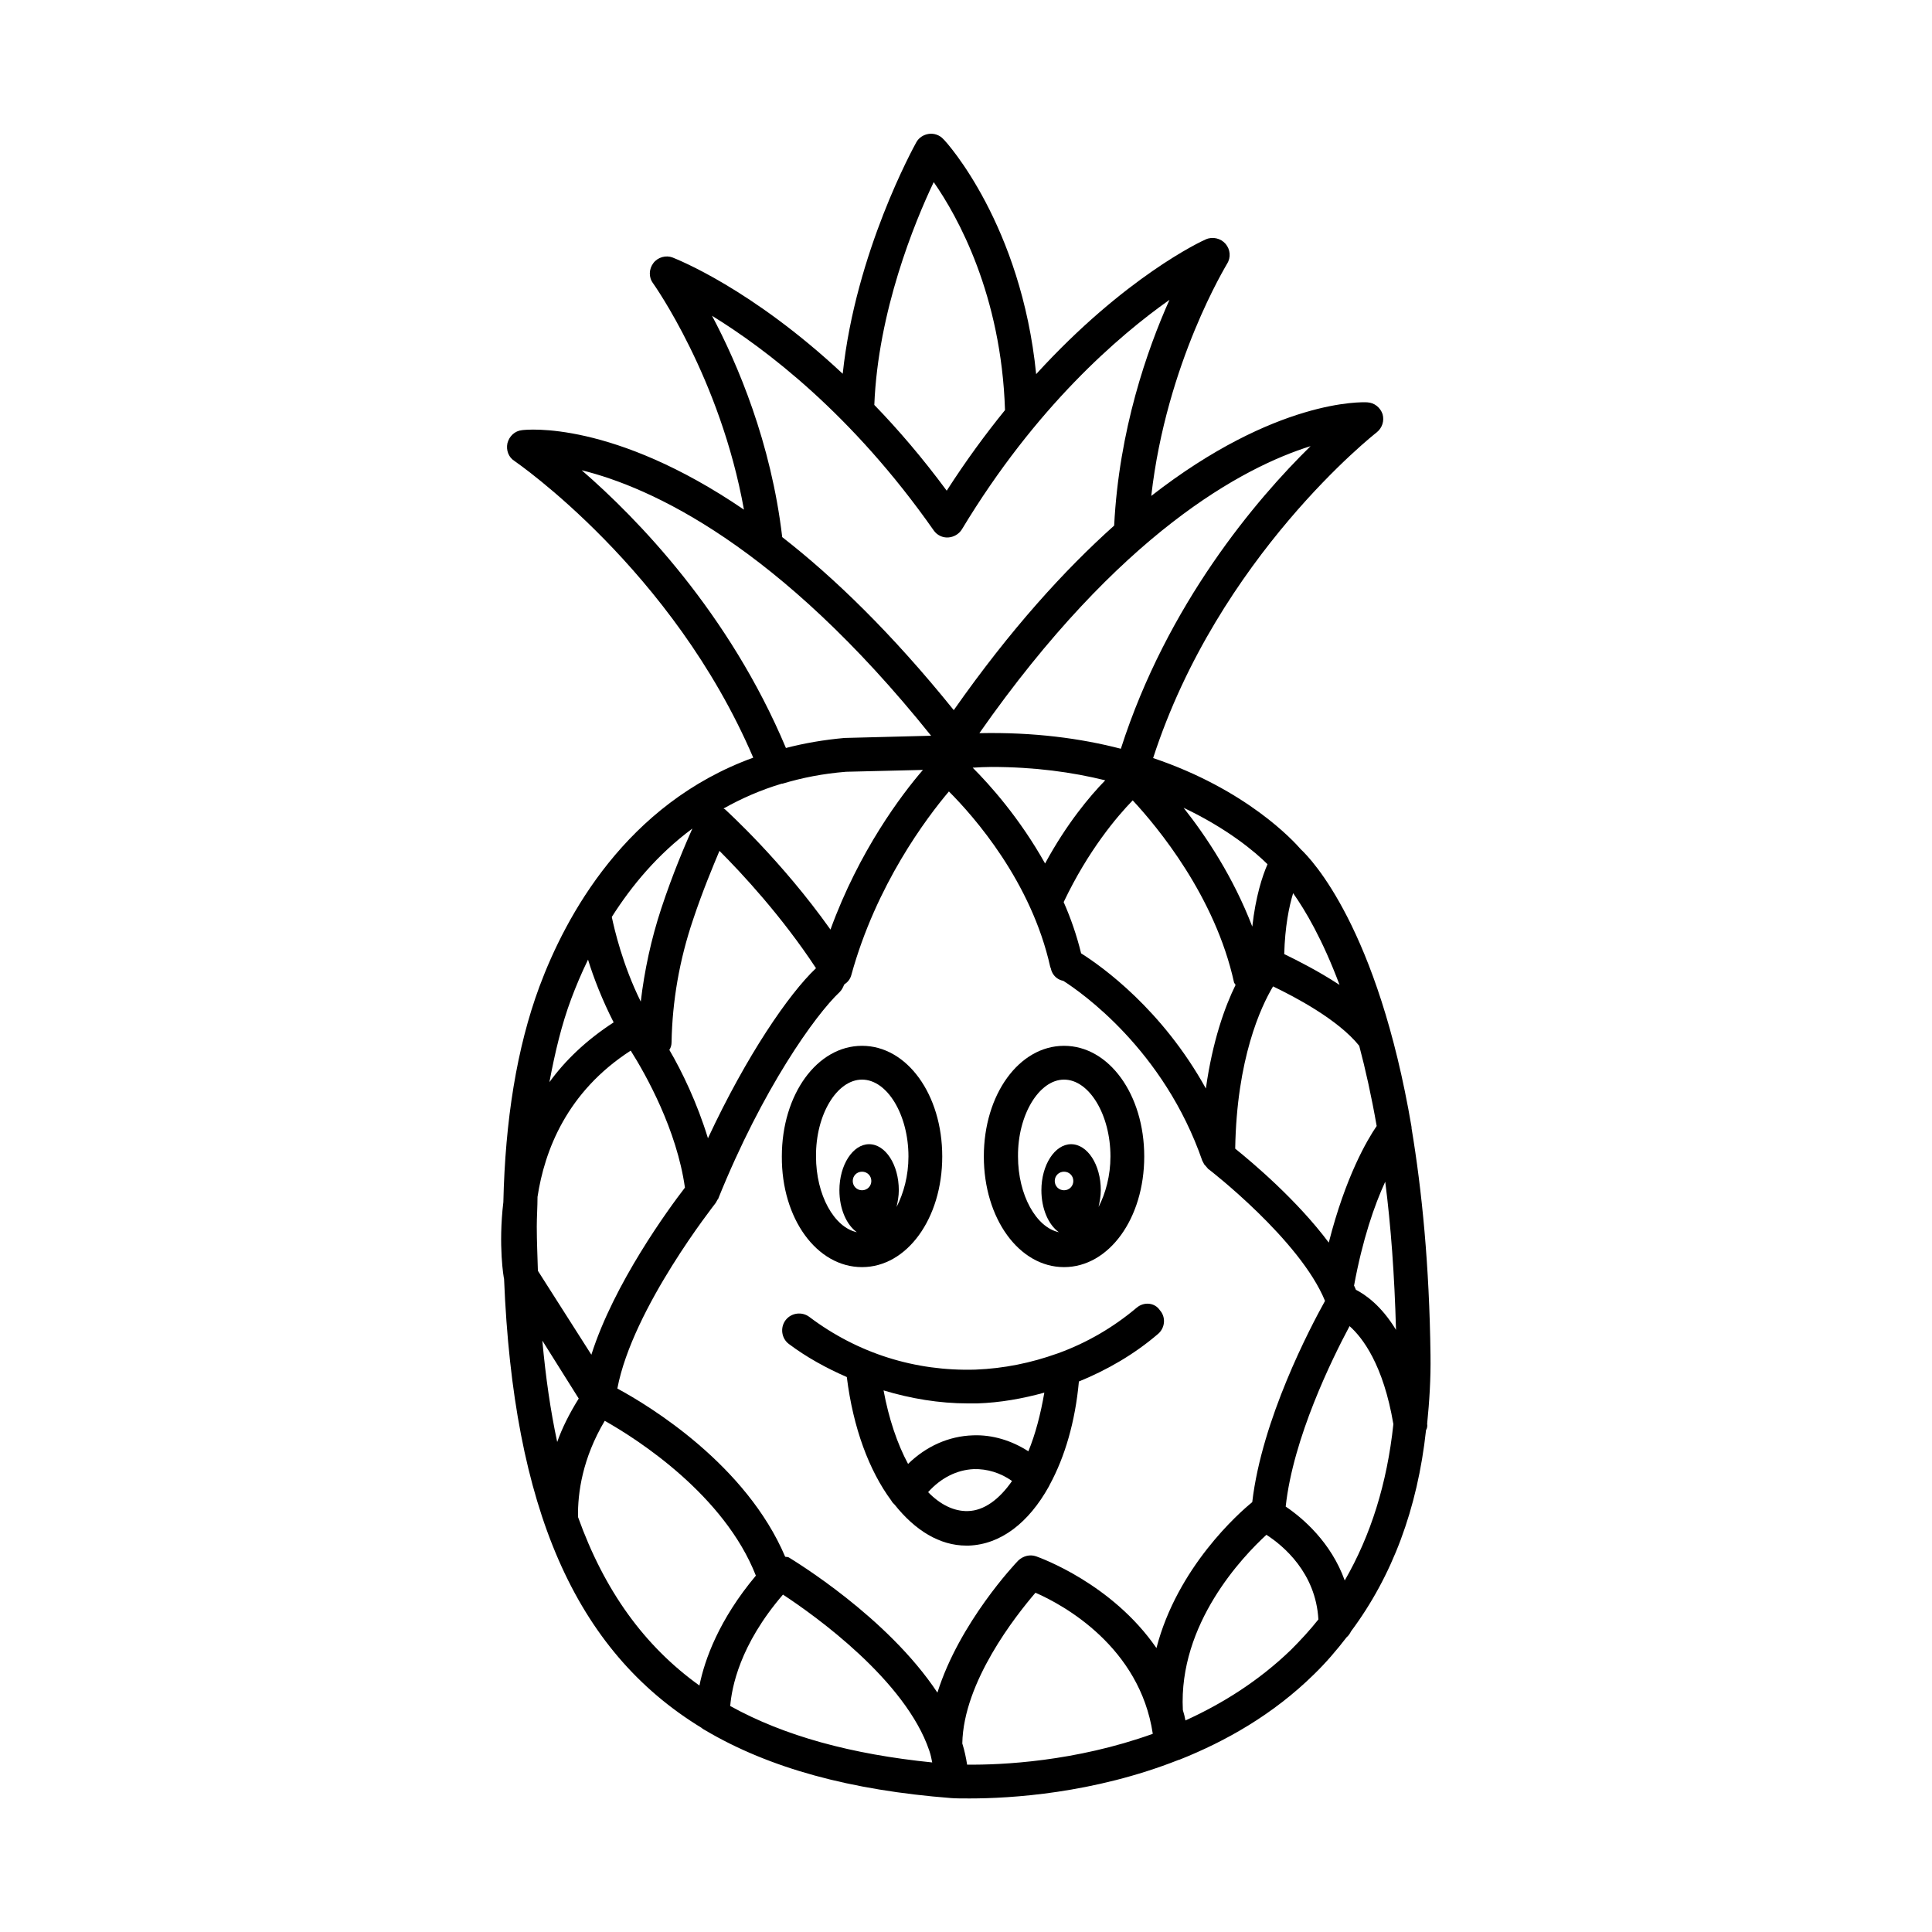 <?xml version="1.0" encoding="UTF-8"?>
<!-- Uploaded to: SVG Repo, www.svgrepo.com, Generator: SVG Repo Mixer Tools -->
<svg fill="#000000" width="800px" height="800px" version="1.1" viewBox="144 144 512 512" xmlns="http://www.w3.org/2000/svg">
 <g>
  <path d="m522.21 521.32c0.59-5.902 0.984-11.906 0.887-18.203-0.297-23.812-2.262-43.59-5.019-60.121v-0.297c-8.953-52.742-26.566-71.047-29.324-73.602-1.969-2.262-14.367-15.844-39.164-24.207 17.32-53.43 58.844-86 59.238-86.297 1.477-1.18 2.066-3.051 1.574-4.82-0.59-1.77-2.164-3.051-4.035-3.148-1.379-0.098-24.305-0.887-57.27 24.797 4.035-35.426 19.977-61.203 20.074-61.5 1.082-1.672 0.887-3.836-0.395-5.312-1.277-1.477-3.445-1.969-5.215-1.18-1.18 0.492-21.453 9.938-44.969 35.719-3.938-39.457-23.617-61.402-24.602-62.289-0.984-1.082-2.461-1.574-3.836-1.379-1.379 0.195-2.656 0.984-3.344 2.262s-16.039 29.027-19.484 61.305c-24.207-22.633-43.887-30.309-45.066-30.801-1.77-0.688-3.938-0.098-5.117 1.477-1.18 1.574-1.277 3.738-0.098 5.312 0.195 0.297 17.809 24.992 24.109 60.023-34.637-23.617-57.465-21.254-58.844-21.059-1.871 0.195-3.344 1.574-3.836 3.445-0.395 1.871 0.297 3.738 1.871 4.723 0.395 0.297 41.918 28.734 63.27 78.621-33.652 12.203-49.691 41.918-56.68 60.715-6.004 16.234-9.055 35.426-9.543 57.07-1.379 11.512 0.098 20.172 0.195 20.367v0.098c2.461 60.32 18.598 98.301 52.348 118.87 0.297 0.297 0.59 0.395 0.887 0.59 17.121 10.137 38.672 15.941 65.238 18.008 1.18 0.098 2.856 0.098 4.922 0.098 10.727 0 32.766-1.277 55.398-10.234h0.098c12.398-4.922 24.895-12.004 35.719-22.633 3.148-3.051 6.004-6.394 8.66-9.84 0.492-0.395 0.887-0.984 1.18-1.574 10.922-14.66 17.613-32.473 19.875-53.332 0.297-0.484 0.395-1.074 0.297-1.668zm-103.61 35.129c-1.672-0.59-3.445-0.098-4.723 1.082-0.789 0.789-15.645 16.531-21.453 35.031-13.285-20.074-37.984-34.934-39.359-35.816-0.297-0.195-0.688-0.098-0.984-0.195-10.332-24.305-35.719-39.852-44.477-44.574 4.035-21.352 25.879-48.906 26.074-49.199 0.195-0.297 0.297-0.59 0.492-0.887 0.098-0.098 0.195-0.098 0.195-0.297 11.711-29.027 25.684-48.609 32.176-54.711 0.59-0.59 0.887-1.277 1.18-1.969 0.887-0.59 1.574-1.379 1.871-2.461 6.594-24.008 19.977-41.723 25.879-48.707 6.691 6.691 21.844 23.91 26.863 46.543 0 0.098 0.098 0.098 0.098 0.195 0.195 0.984 0.688 1.969 1.574 2.656 0.492 0.395 1.18 0.688 1.77 0.789 4.625 2.953 26.668 18.203 36.898 47.824l0.098 0.098c0.098 0.195 0.098 0.297 0.195 0.395 0.098 0.297 0.297 0.492 0.492 0.688 0.195 0.195 0.395 0.492 0.59 0.688 0.098 0.098 0.098 0.195 0.195 0.195 0.297 0.195 24.305 18.793 30.898 34.934-3.938 7.086-16.727 31.391-19.285 53.332-3.543 2.856-19.875 17.32-25.387 38.672-11.801-17.121-30.789-23.91-31.871-24.305zm-67.109 10.137c8.562 5.609 32.473 22.73 38.77 41.328 0 0.098 0.098 0.195 0.098 0.297 0.297 0.887 0.492 1.871 0.688 2.856-21.352-2.164-39.164-6.988-53.531-14.957 0.395-4.824 2.461-16.141 13.977-29.523zm-0.297-214.91h0.098 0.098c5.215-1.574 10.727-2.656 16.828-3.148l20.367-0.492c-5.609 6.496-16.926 21.453-24.5 42.312-12.988-18.301-27.258-31.191-27.848-31.785-0.098-0.098-0.297-0.195-0.492-0.297 4.723-2.652 9.84-4.918 15.449-6.59zm79.312 44.969c-1.18-4.82-2.754-9.348-4.625-13.578 6.496-13.676 14.168-22.73 18.301-26.961 6.496 6.988 21.844 25.387 26.863 48.316 0.098 0.195 0.297 0.395 0.395 0.59-2.856 5.805-6.102 14.859-7.871 27.453-11.613-20.961-27.453-32.277-33.062-35.82zm-9.547-23.812c-6.789-12.102-14.66-20.859-19.188-25.387 1.574-0.098 3.344-0.195 4.922-0.195 11.512 0 21.453 1.379 30.207 3.543-4.133 4.231-10.234 11.512-15.941 22.039zm-86.297-3.344c5.902 5.902 16.531 17.32 25.586 31.094-7.184 6.789-18.402 23.125-28.633 45.066-2.856-9.348-6.887-17.711-10.234-23.418 0.395-0.59 0.59-1.277 0.59-2.066 0.195-10.824 2.066-21.746 5.707-32.473 2.559-7.676 5.215-13.973 6.984-18.203zm-23.516 52.938c4.035 6.394 12.203 20.961 14.367 36.309-4.328 5.609-18.793 25.387-24.797 44.281l-14.168-22.238c-0.098-3.836-0.297-7.676-0.297-11.711 0-2.656 0.195-5.215 0.195-7.871 1.867-12.301 7.773-27.848 24.699-38.77zm-13.777 92.203c-2.461 3.938-4.43 7.871-5.707 11.512-1.77-8.266-3.051-17.121-3.938-26.863zm204.28-19.191c3.445 3.051 8.953 10.234 11.609 25.977-1.672 15.742-6.004 29.52-12.891 41.426-3.641-10.137-11.121-16.531-15.645-19.582 1.969-18.199 12.301-39.16 16.926-47.82zm1.676-9.641c-0.195-0.395-0.297-0.789-0.492-1.082 2.262-12.301 5.41-21.352 8.266-27.551 1.477 11.512 2.461 24.602 2.856 39.262-3.938-6.496-8.172-9.352-10.629-10.629zm0.883-64.648c1.672 6.297 3.246 13.383 4.625 21.254-2.559 3.738-8.266 13.48-12.695 30.898-8.461-11.316-20.27-21.254-24.797-24.895 0.395-23.812 6.789-37.59 10.035-43 5.711 2.75 17.223 8.754 22.832 15.742zm-17.516-40.445c3.148 4.43 7.773 12.203 12.301 24.305-5.707-3.738-11.414-6.594-14.66-8.168 0.195-7.281 1.277-12.594 2.359-16.137zm-10.824 8.855c-5.019-13.086-12.203-23.91-18.203-31.488 11.609 5.512 18.992 11.711 22.238 14.957-1.375 3.152-3.148 8.562-4.035 16.531zm-34.832-47.133c-10.629-2.754-23.027-4.43-37.492-4.133 37.195-53.137 69.863-70.453 87.773-76.062-14.363 14.07-37.98 41.82-50.281 80.195zm-49.594-150.16c6.394 9.152 17.91 29.914 18.895 60.418-5.117 6.297-10.332 13.383-15.449 21.352-6.394-8.66-12.891-16.234-19.188-22.73 0.98-24.699 10.625-48.316 15.742-59.039zm-58.746 35.422c14.07 8.66 37.098 25.977 58.746 56.875 0.887 1.277 2.363 1.969 3.836 1.871 1.477-0.098 2.856-0.887 3.641-2.164 19.582-32.473 41.523-51.266 55.004-60.812-5.902 13.188-13.383 34.539-14.66 59.828-13.086 11.711-27.453 27.453-42.508 48.906-16.336-20.27-31.684-35.129-45.461-45.855-2.949-25.094-11.809-45.855-18.598-58.648zm-34.539 40.934c18.301 4.527 52.055 19.777 92.594 70.355l-22.926 0.59c-5.512 0.492-10.629 1.379-15.547 2.656-15.055-35.816-39.359-60.809-54.121-73.602zm29.324 94.957c-1.871 4.231-5.117 11.711-8.266 21.254-2.656 8.07-4.43 16.336-5.41 24.602-4.82-9.742-6.988-19.188-7.676-22.434 5.312-8.367 12.203-16.633 21.352-23.422zm-32.078 45.066c1.18-3.148 2.656-6.691 4.43-10.332 1.477 4.82 3.738 10.629 6.789 16.629-7.281 4.723-12.891 10.137-17.023 15.844 1.477-7.871 3.246-15.348 5.805-22.141zm1.773 137.37c-0.098-6.394 1.18-15.547 7.086-25.484 8.758 4.922 31.684 19.68 40.051 41.031-9.742 11.609-13.578 22.238-14.957 29.125-14.668-10.527-25.195-25.188-32.18-44.672zm103.12 65.633c-0.297-1.871-0.688-3.738-1.277-5.609 0.297-16.336 14.168-33.852 19.387-39.949 7.477 3.246 27.652 14.367 31.094 37.391-20.566 7.383-40.148 8.27-49.203 8.168zm85.805-30.406c-8.562 8.266-18.203 14.27-27.945 18.695-0.195-0.984-0.395-1.871-0.688-2.754-1.18-22.926 15.941-40.738 22.141-46.445 4.43 2.856 13.086 10.035 13.777 22.434-2.266 2.856-4.727 5.516-7.285 8.07z"/>
  <path d="m445.26 490.53c-6.297 5.312-13.285 9.348-20.859 12.102-0.098 0-0.195 0.098-0.297 0.098-6.887 2.461-14.07 3.938-21.551 4.231-16.039 0.492-31.293-4.328-44.082-13.973-1.969-1.477-4.82-1.082-6.297 0.887-1.477 1.969-1.082 4.82 0.887 6.297 4.723 3.543 9.938 6.394 15.352 8.758 1.672 13.48 5.902 24.797 11.809 32.766 0.195 0.395 0.492 0.688 0.887 1.082 5.41 6.789 11.906 10.824 18.992 10.824h0.59c8.562-0.297 15.941-6.102 21.254-15.645 0.098-0.195 0.195-0.395 0.297-0.59 3.938-7.281 6.691-16.531 7.676-27.258 7.477-3.051 14.66-7.184 20.961-12.594 1.871-1.574 2.164-4.43 0.492-6.297-1.387-2.066-4.238-2.262-6.109-0.688zm-44.77 53.922c-3.738 0.098-7.379-1.77-10.527-5.019 3.344-3.738 7.578-5.902 12.102-6.102 3.543-0.098 7.086 0.984 10.137 3.148-3.348 4.824-7.383 7.875-11.711 7.973zm16.039-15.84c-4.43-2.856-9.543-4.43-14.66-4.231-6.496 0.195-12.496 2.953-17.219 7.578-2.856-5.312-5.117-12.004-6.496-19.484 7.184 2.164 14.762 3.445 22.336 3.445h2.461c6.102-0.195 12.102-1.277 17.809-2.856-0.984 5.707-2.363 11.02-4.231 15.547z"/>
  <path d="m372.45 479.8c11.906 0 21.254-12.891 21.254-29.324 0-16.434-9.348-29.324-21.254-29.324s-21.254 12.891-21.254 29.324c-0.098 16.434 9.25 29.324 21.254 29.324zm0-20.367c-1.379 0-2.461-1.082-2.461-2.461s1.082-2.461 2.461-2.461c1.379 0 2.461 1.082 2.461 2.461s-1.082 2.461-2.461 2.461zm0-29.324c6.691 0 12.301 9.348 12.301 20.367 0 5.117-1.277 9.742-3.148 13.383 0.297-1.379 0.59-2.856 0.59-4.43 0-6.789-3.543-12.203-7.871-12.203s-7.871 5.512-7.871 12.203c0 4.922 1.871 9.152 4.625 11.121-6.004-1.277-10.824-9.84-10.824-20.074-0.102-11.02 5.508-20.367 12.199-20.367z"/>
  <path d="m425.98 479.8c11.906 0 21.254-12.891 21.254-29.324 0-16.434-9.348-29.324-21.254-29.324s-21.254 12.891-21.254 29.324c0 16.434 9.348 29.324 21.254 29.324zm0-20.367c-1.379 0-2.461-1.082-2.461-2.461s1.082-2.461 2.461-2.461c1.379 0 2.461 1.082 2.461 2.461s-1.082 2.461-2.461 2.461zm0-29.324c6.691 0 12.301 9.348 12.301 20.367 0 5.117-1.277 9.742-3.148 13.383 0.297-1.379 0.59-2.856 0.59-4.43 0-6.789-3.543-12.203-7.871-12.203s-7.871 5.512-7.871 12.203c0 4.922 1.871 9.152 4.625 11.121-6.004-1.277-10.824-9.84-10.824-20.074-0.102-11.02 5.606-20.367 12.199-20.367z"/>
 </g>
</svg>